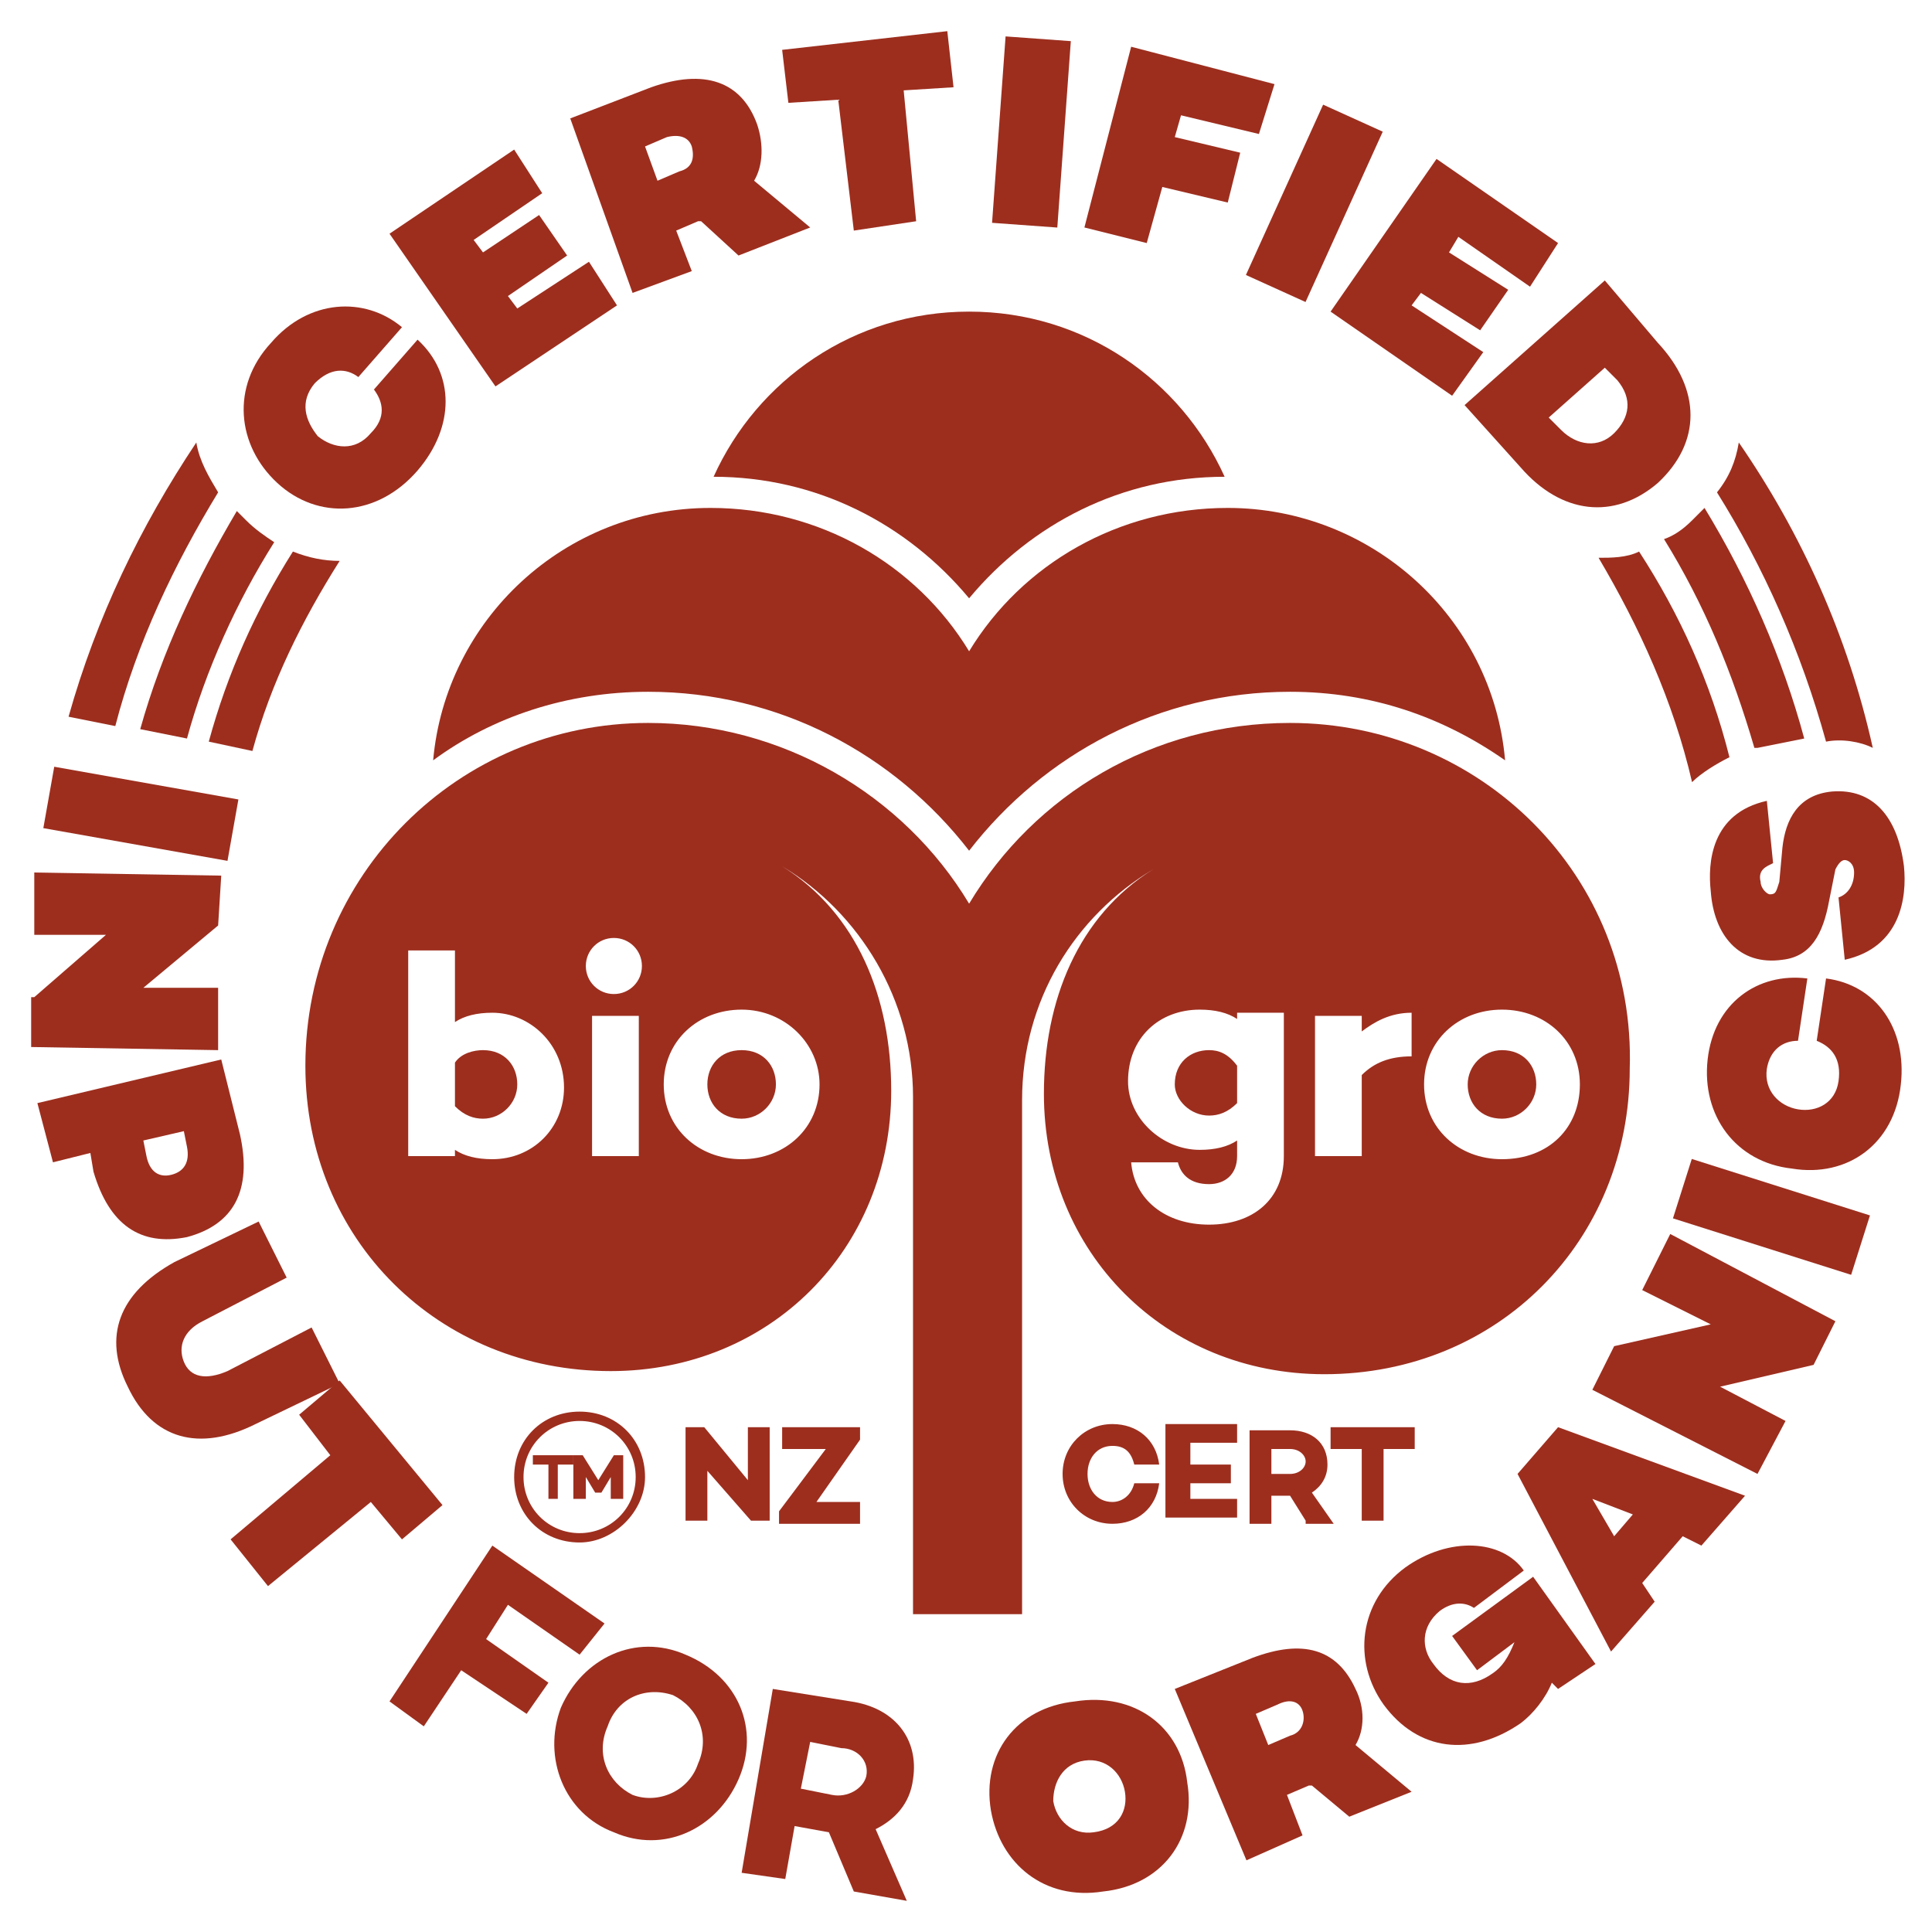 <?xml version="1.0" encoding="utf-8"?>
<!-- Generator: Adobe Illustrator 28.1.0, SVG Export Plug-In . SVG Version: 6.00 Build 0)  -->
<svg version="1.1" id="Layer_1" xmlns="http://www.w3.org/2000/svg" xmlns:xlink="http://www.w3.org/1999/xlink" x="0px" y="0px"
	 viewBox="0 0 62 62" style="enable-background:new 0 0 62 62;" xml:space="preserve">
<style type="text/css">
	.st0{fill:#9D2E1E;}
</style>
<path class="st0" d="M12,12.5l1.4-1.6c1.2,1.1,1.2,2.8,0,4.2c-1.3,1.5-3.2,1.6-4.5,0.4c-1.3-1.2-1.5-3.1-0.2-4.5
	c1.2-1.4,3-1.5,4.2-0.5l-1.4,1.6c-0.4-0.3-0.9-0.3-1.4,0.2c-0.5,0.6-0.3,1.2,0.1,1.7c0.5,0.4,1.2,0.5,1.7-0.1
	C12.4,13.4,12.3,12.9,12,12.5"/>
<polygon class="st0" points="15.2,7.7 15.5,8.1 17.3,6.9 18.2,8.2 16.3,9.5 16.6,9.9 18.9,8.4 19.8,9.8 15.9,12.4 12.5,7.5 
	16.5,4.8 17.4,6.2 "/>
<path class="st0" d="M23.7,8.2l-1.2-1.1l-0.1,0l-0.7,0.3l0.5,1.3l-1.9,0.7l-2-5.6l2.6-1c1.7-0.6,2.9-0.2,3.4,1.2
	c0.2,0.6,0.2,1.3-0.1,1.8l1.8,1.5L23.7,8.2z M21.1,5.8l0.7-0.3c0.4-0.1,0.5-0.4,0.4-0.8c-0.1-0.3-0.4-0.4-0.8-0.3l-0.7,0.3L21.1,5.8
	z"/>
<polygon class="st0" points="30.6,2.8 29,2.9 29.4,7.1 27.4,7.4 26.9,3.2 25.3,3.3 25.1,1.6 30.4,1 "/>
<rect x="30" y="3.2" transform="matrix(7.233033e-02 -0.997 0.997 7.233033e-02 26.476 36.829)" class="st0" width="6" height="2.1"/>
<polygon class="st0" points="37.9,3.7 37.7,4.4 39.8,4.9 39.4,6.5 37.3,6 36.8,7.8 34.8,7.3 36.3,1.5 40.9,2.7 40.4,4.3 "/>
<rect x="39.1" y="5.5" transform="matrix(0.413 -0.911 0.911 0.413 18.824 42.173)" class="st0" width="6" height="2.1"/>
<polygon class="st0" points="46.8,7.6 46.5,8.1 48.4,9.3 47.5,10.6 45.6,9.4 45.3,9.8 47.6,11.3 46.6,12.7 42.7,10 46.1,5.1 50,7.8 
	49.1,9.2 "/>
<path class="st0" d="M53.2,15.5c-1.4,1.2-3.1,1-4.4-0.5L47,13l4.5-4l1.7,2C54.6,12.5,54.6,14.2,53.2,15.5 M51.8,13.9
	c0.5-0.5,0.6-1.1,0.1-1.7l-0.4-0.4l-1.8,1.6l0.4,0.4C50.6,14.3,51.3,14.4,51.8,13.9"/>
<rect x="3.5" y="23.2" transform="matrix(0.175 -0.985 0.985 0.175 -22.074 25.963)" class="st0" width="2" height="6"/>
<polygon class="st0" points="7,33.7 1,33.6 1,32 1.1,32 3.4,30 1.1,30 1.1,28 7.1,28.1 7,29.7 4.6,31.7 7,31.7 "/>
<path class="st0" d="M6,39.7C4.5,40,3.5,39.3,3,37.6L2.9,37l-1.2,0.3l-0.5-1.9L7.1,34l0.6,2.4C8.1,38.2,7.5,39.3,6,39.7 M5.5,37.7
	c0.4-0.1,0.6-0.4,0.5-0.9l-0.1-0.5l-1.3,0.3l0.1,0.5C4.8,37.6,5.1,37.8,5.5,37.7"/>
<path class="st0" d="M8.2,45.7c-1.8,0.9-3.3,0.5-4.1-1.2c-0.8-1.6-0.3-3,1.5-4l2.7-1.3L9.2,41l-2.7,1.4c-0.6,0.3-0.8,0.8-0.6,1.3
	c0.2,0.5,0.7,0.6,1.4,0.3l2.7-1.4l0.9,1.8L8.2,45.7z"/>
<polygon class="st0" points="12.9,49.4 11.9,48.2 8.6,50.9 7.4,49.4 10.6,46.7 9.6,45.4 10.9,44.3 14.2,48.3 "/>
<polygon class="st0" points="16.3,51.5 15.6,52.6 17.6,54 16.9,55 14.8,53.6 13.6,55.4 12.5,54.6 15.8,49.6 19.4,52.1 18.6,53.1 "/>
<path class="st0" d="M23.7,57.1c-0.7,1.6-2.4,2.4-4,1.7c-1.6-0.6-2.3-2.4-1.7-4c0.7-1.6,2.4-2.4,4-1.7
	C23.7,53.8,24.4,55.5,23.7,57.1 M22.4,56.6c0.4-0.9,0-1.8-0.8-2.2c-0.9-0.3-1.8,0.1-2.1,1c-0.4,0.9,0,1.8,0.8,2.2
	C21.1,57.9,22.1,57.5,22.4,56.6"/>
<path class="st0" d="M27.4,60.7l-0.8-1.9l0,0l-1.1-0.2l-0.3,1.7l-1.4-0.2l1-5.9l2.5,0.4c1.4,0.2,2.2,1.2,2,2.5
	c-0.1,0.8-0.6,1.3-1.2,1.6l1,2.3L27.4,60.7z M25.7,57.4l1,0.2c0.5,0.1,1-0.2,1.1-0.6c0.1-0.5-0.3-0.9-0.8-0.9l-1-0.2L25.7,57.4z"/>
<path class="st0" d="M38.1,57.2c0.3,1.8-0.8,3.3-2.7,3.5c-1.9,0.3-3.3-0.9-3.6-2.6c-0.3-1.8,0.8-3.3,2.7-3.5
	C36.4,54.3,37.9,55.4,38.1,57.2 M36.1,57.5c-0.1-0.6-0.6-1.1-1.3-1c-0.7,0.1-1,0.7-1,1.3c0.1,0.6,0.6,1.1,1.3,1
	C35.9,58.7,36.2,58.1,36.1,57.5"/>
<path class="st0" d="M43.3,58.3l-1.2-1l-0.1,0l-0.7,0.3l0.5,1.3l-1.8,0.8l-2.3-5.5l2.5-1c1.6-0.6,2.7-0.3,3.3,1
	c0.3,0.6,0.3,1.3,0,1.8l1.8,1.5L43.3,58.3z M40.7,56l0.7-0.3c0.4-0.1,0.5-0.5,0.4-0.8c-0.1-0.3-0.4-0.4-0.8-0.2L40.3,55L40.7,56z"/>
<path class="st0" d="M49.2,50.6l2,2.8L50,54.2L49.8,54c-0.2,0.5-0.6,1-1,1.3c-1.6,1.1-3.3,0.9-4.4-0.6c-1-1.4-0.8-3.3,0.7-4.4
	c1.4-1,3.1-0.9,3.8,0.1l-1.6,1.2c-0.3-0.2-0.7-0.2-1.1,0.1c-0.6,0.5-0.6,1.2-0.2,1.7c0.5,0.7,1.2,0.8,1.9,0.3c0.3-0.2,0.5-0.5,0.7-1
	l-1.2,0.9l-0.8-1.1L49.2,50.6z"/>
<path class="st0" d="M54,49.3l-1.3,1.5l0.4,0.6L51.7,53l-3-5.7l1.3-1.5L56,48l-1.4,1.6L54,49.3z M52.4,48.6l-1.3-0.5l0.7,1.2
	L52.4,48.6z"/>
<polygon class="st0" points="53.6,39.6 58.9,42.4 58.2,43.8 58.2,43.8 55.2,44.5 57.3,45.6 56.4,47.3 51.1,44.6 51.8,43.2 
	54.9,42.5 52.7,41.4 "/>
<rect x="55.9" y="36.1" transform="matrix(0.302 -0.953 0.953 0.302 2.402 81.469)" class="st0" width="2" height="6"/>
<path class="st0" d="M58.3,33.4l0.3-2c1.6,0.2,2.6,1.6,2.4,3.4c-0.2,1.9-1.7,3-3.5,2.7c-1.8-0.2-2.9-1.7-2.7-3.5
	c0.2-1.8,1.6-2.8,3.2-2.6l-0.3,2c-0.5,0-0.9,0.3-1,0.9c-0.1,0.7,0.4,1.2,1,1.3c0.6,0.1,1.2-0.2,1.3-0.9C59.1,34,58.8,33.6,58.3,33.4
	"/>
<path class="st0" d="M56.7,25.7l0.2,2c-0.2,0.1-0.5,0.2-0.4,0.6c0,0.2,0.2,0.4,0.3,0.4c0.2,0,0.2-0.1,0.3-0.4l0.1-1.1
	c0.1-0.9,0.5-1.7,1.6-1.8c1.3-0.1,2.1,0.8,2.3,2.4c0.1,1-0.1,2.6-1.9,3l-0.2-2c0.3-0.1,0.5-0.4,0.5-0.8c0-0.3-0.2-0.4-0.3-0.4
	c-0.1,0-0.2,0.1-0.3,0.3l-0.2,1c-0.2,1.1-0.6,1.8-1.5,1.9C55.8,31,55,30,54.9,28.6C54.8,27.7,54.9,26.1,56.7,25.7"/>
<path class="st0" d="M6,23.7c0.6-2.2,1.6-4.4,2.8-6.3c-0.3-0.2-0.6-0.4-0.9-0.7c-0.1-0.1-0.2-0.2-0.3-0.3c-1.3,2.2-2.4,4.5-3.1,7
	L6,23.7z"/>
<path class="st0" d="M54.3,16.7c-0.3,0.3-0.6,0.5-0.9,0.6c1.3,2.1,2.2,4.3,2.9,6.7c0,0,0,0,0.1,0l1.5-0.3c-0.7-2.6-1.8-5.1-3.2-7.4
	C54.5,16.5,54.4,16.6,54.3,16.7"/>
<path class="st0" d="M8.1,24.1c0.6-2.2,1.6-4.2,2.8-6.1c-0.5,0-1-0.1-1.5-0.3c-1.2,1.9-2.1,3.9-2.7,6.1L8.1,24.1z"/>
<path class="st0" d="M51.3,17.9C51.2,17.9,51.2,17.9,51.3,17.9c1.3,2.2,2.4,4.6,3,7.2c0.3-0.3,0.8-0.6,1.2-0.8
	c-0.6-2.4-1.6-4.6-2.9-6.6C52.2,17.9,51.7,17.9,51.3,17.9"/>
<path class="st0" d="M3.7,23.3c0.7-2.7,1.9-5.2,3.3-7.5c-0.3-0.5-0.6-1-0.7-1.6c-1.8,2.7-3.2,5.6-4.1,8.8L3.7,23.3z"/>
<path class="st0" d="M55.8,14.2c-0.1,0.6-0.3,1.1-0.7,1.6c1.5,2.4,2.7,5.1,3.5,8c0.5-0.1,1.1,0,1.5,0.2
	C59.3,20.4,57.8,17.1,55.8,14.2"/>
<g>
	<path class="st0" d="M24.7,45.8v3h-0.6l-1.4-1.6v1.6H22v-3h0.6l1.4,1.7v-1.7H24.7z"/>
	<path class="st0" d="M27.6,48.2v0.7H25v-0.4l1.5-2h-1.4v-0.7h2.5v0.4l-1.4,2H27.6z"/>
</g>
<g>
	<path class="st0" d="M36.4,47.6h0.8c-0.1,0.8-0.7,1.3-1.5,1.3c-0.9,0-1.6-0.7-1.6-1.6s0.7-1.6,1.6-1.6c0.8,0,1.4,0.5,1.5,1.3h-0.8
		c-0.1-0.4-0.3-0.6-0.7-0.6c-0.5,0-0.8,0.4-0.8,0.9c0,0.5,0.3,0.9,0.8,0.9C36,48.2,36.3,48,36.4,47.6z"/>
	<path class="st0" d="M38.2,46.5V47h1.3v0.6h-1.3v0.5h1.5v0.6h-2.3v-3h2.3v0.6H38.2z"/>
	<path class="st0" d="M41.9,48.8L41.4,48h0h-0.6v0.9h-0.7v-3h1.3c0.7,0,1.2,0.4,1.2,1.1c0,0.4-0.2,0.7-0.5,0.9l0.7,1H41.9z
		 M40.8,47.3h0.6c0.3,0,0.5-0.2,0.5-0.4c0-0.2-0.2-0.4-0.5-0.4h-0.6V47.3z"/>
	<path class="st0" d="M45.4,46.5h-1v2.3h-0.7v-2.3h-1v-0.7h2.7V46.5z"/>
</g>
<g>
	<g>
		<path class="st0" d="M18.4,47h-0.5v1.1h-0.3V47h-0.5v-0.3h1.3V47z"/>
		<path class="st0" d="M20,48.1h-0.4v-0.7l-0.3,0.5v0h-0.2v0l-0.3-0.5l0,0.7h-0.4v-1.4h0.3l0.5,0.8l0.5-0.8H20V48.1z"/>
	</g>
	<path class="st0" d="M18.6,49.5c-1.2,0-2.1-0.9-2.1-2.1c0-1.2,0.9-2.1,2.1-2.1c1.2,0,2.1,0.9,2.1,2.1
		C20.7,48.5,19.7,49.5,18.6,49.5z M18.6,45.6c-1,0-1.8,0.8-1.8,1.8c0,1,0.8,1.8,1.8,1.8c1,0,1.8-0.8,1.8-1.8
		C20.4,46.4,19.6,45.6,18.6,45.6z"/>
</g>
<path class="st0" d="M31.1,19.2c2-2.4,4.9-3.9,8.2-3.9c-1.4-3.1-4.5-5.3-8.2-5.3c-3.7,0-6.8,2.2-8.2,5.3
	C26.2,15.3,29.1,16.8,31.1,19.2z"/>
<g>
	<path class="st0" d="M20.8,22.2c4.2,0,7.9,2,10.3,5.1c2.4-3.1,6.1-5.1,10.3-5.1c2.6,0,4.9,0.8,6.9,2.2c-0.4-4.6-4.3-8.1-8.9-8.1
		c-3.5,0-6.6,1.8-8.3,4.6c-1.7-2.8-4.8-4.6-8.3-4.6c-4.7,0-8.5,3.6-8.9,8.1C15.8,23,18.2,22.2,20.8,22.2z"/>
</g>
<g>
	<path class="st0" d="M48.2,33.7c-0.6,0-1.1,0.5-1.1,1.1c0,0.6,0.4,1.1,1.1,1.1c0.6,0,1.1-0.5,1.1-1.1
		C49.3,34.2,48.9,33.7,48.2,33.7z"/>
	<path class="st0" d="M22.7,34.8c0,0.6,0.4,1.1,1.1,1.1c0.6,0,1.1-0.5,1.1-1.1c0-0.6-0.4-1.1-1.1-1.1C23.1,33.7,22.7,34.2,22.7,34.8
		z"/>
	<path class="st0" d="M38.8,33.7c-0.6,0-1.1,0.4-1.1,1.1c0,0.5,0.5,1,1.1,1c0.3,0,0.6-0.1,0.9-0.4v-1.2
		C39.4,33.8,39.1,33.7,38.8,33.7z"/>
	<path class="st0" d="M41.4,23.2c-4.4,0-8.2,2.3-10.3,5.8c-2.1-3.5-6-5.8-10.3-5.8c-6.1,0-11,4.9-11,11c0,5.6,4.3,9.8,9.8,9.8
		c5.1,0,9-3.9,9-9c0-3-1.1-5.7-3.5-7.2c2.5,1.5,4.2,4.3,4.2,7.4v16.6h3.5V35.3c0-3.2,1.7-5.9,4.2-7.4c-2.4,1.5-3.5,4.2-3.5,7.2
		c0,5.1,3.9,9,9,9c5.6,0,9.8-4.3,9.8-9.8C52.5,28.1,47.5,23.2,41.4,23.2z M15.8,37.2c-0.5,0-0.9-0.1-1.2-0.3v0.2h-1.5v-6.6h1.5v2.3
		c0.3-0.2,0.7-0.3,1.2-0.3c1.2,0,2.3,1,2.3,2.4C18.1,36.2,17.1,37.2,15.8,37.2z M20.5,37.1h-1.5v-4.5h1.5V37.1z M19.7,31.9
		c-0.5,0-0.9-0.4-0.9-0.9c0-0.5,0.4-0.9,0.9-0.9c0.5,0,0.9,0.4,0.9,0.9C20.6,31.5,20.2,31.9,19.7,31.9z M26.3,34.8
		c0,1.4-1.1,2.4-2.5,2.4c-1.4,0-2.5-1-2.5-2.4c0-1.4,1.1-2.4,2.5-2.4C25.2,32.4,26.3,33.5,26.3,34.8z M41.2,37.1
		c0,1.4-1,2.2-2.4,2.2c-1.4,0-2.4-0.8-2.5-2h1.5c0.1,0.4,0.4,0.7,1,0.7c0.5,0,0.9-0.3,0.9-0.9v-0.5c-0.3,0.2-0.7,0.3-1.2,0.3
		c-1.2,0-2.3-1-2.3-2.2c0-1.4,1-2.3,2.3-2.3c0.5,0,0.9,0.1,1.2,0.3v-0.2h1.5V37.1z M45.3,33.9c-0.7,0-1.2,0.2-1.6,0.6v2.6h-1.5v-4.5
		h1.5v0.5c0.4-0.3,0.9-0.6,1.6-0.6V33.9z M48.2,37.2c-1.4,0-2.5-1-2.5-2.4c0-1.4,1.1-2.4,2.5-2.4c1.4,0,2.5,1,2.5,2.4
		C50.7,36.2,49.7,37.2,48.2,37.2z"/>
	<path class="st0" d="M15.5,33.7c-0.3,0-0.7,0.1-0.9,0.4v1.4c0.3,0.3,0.6,0.4,0.9,0.4c0.6,0,1.1-0.5,1.1-1.1
		C16.6,34.2,16.2,33.7,15.5,33.7z"/>
</g>
</svg>
